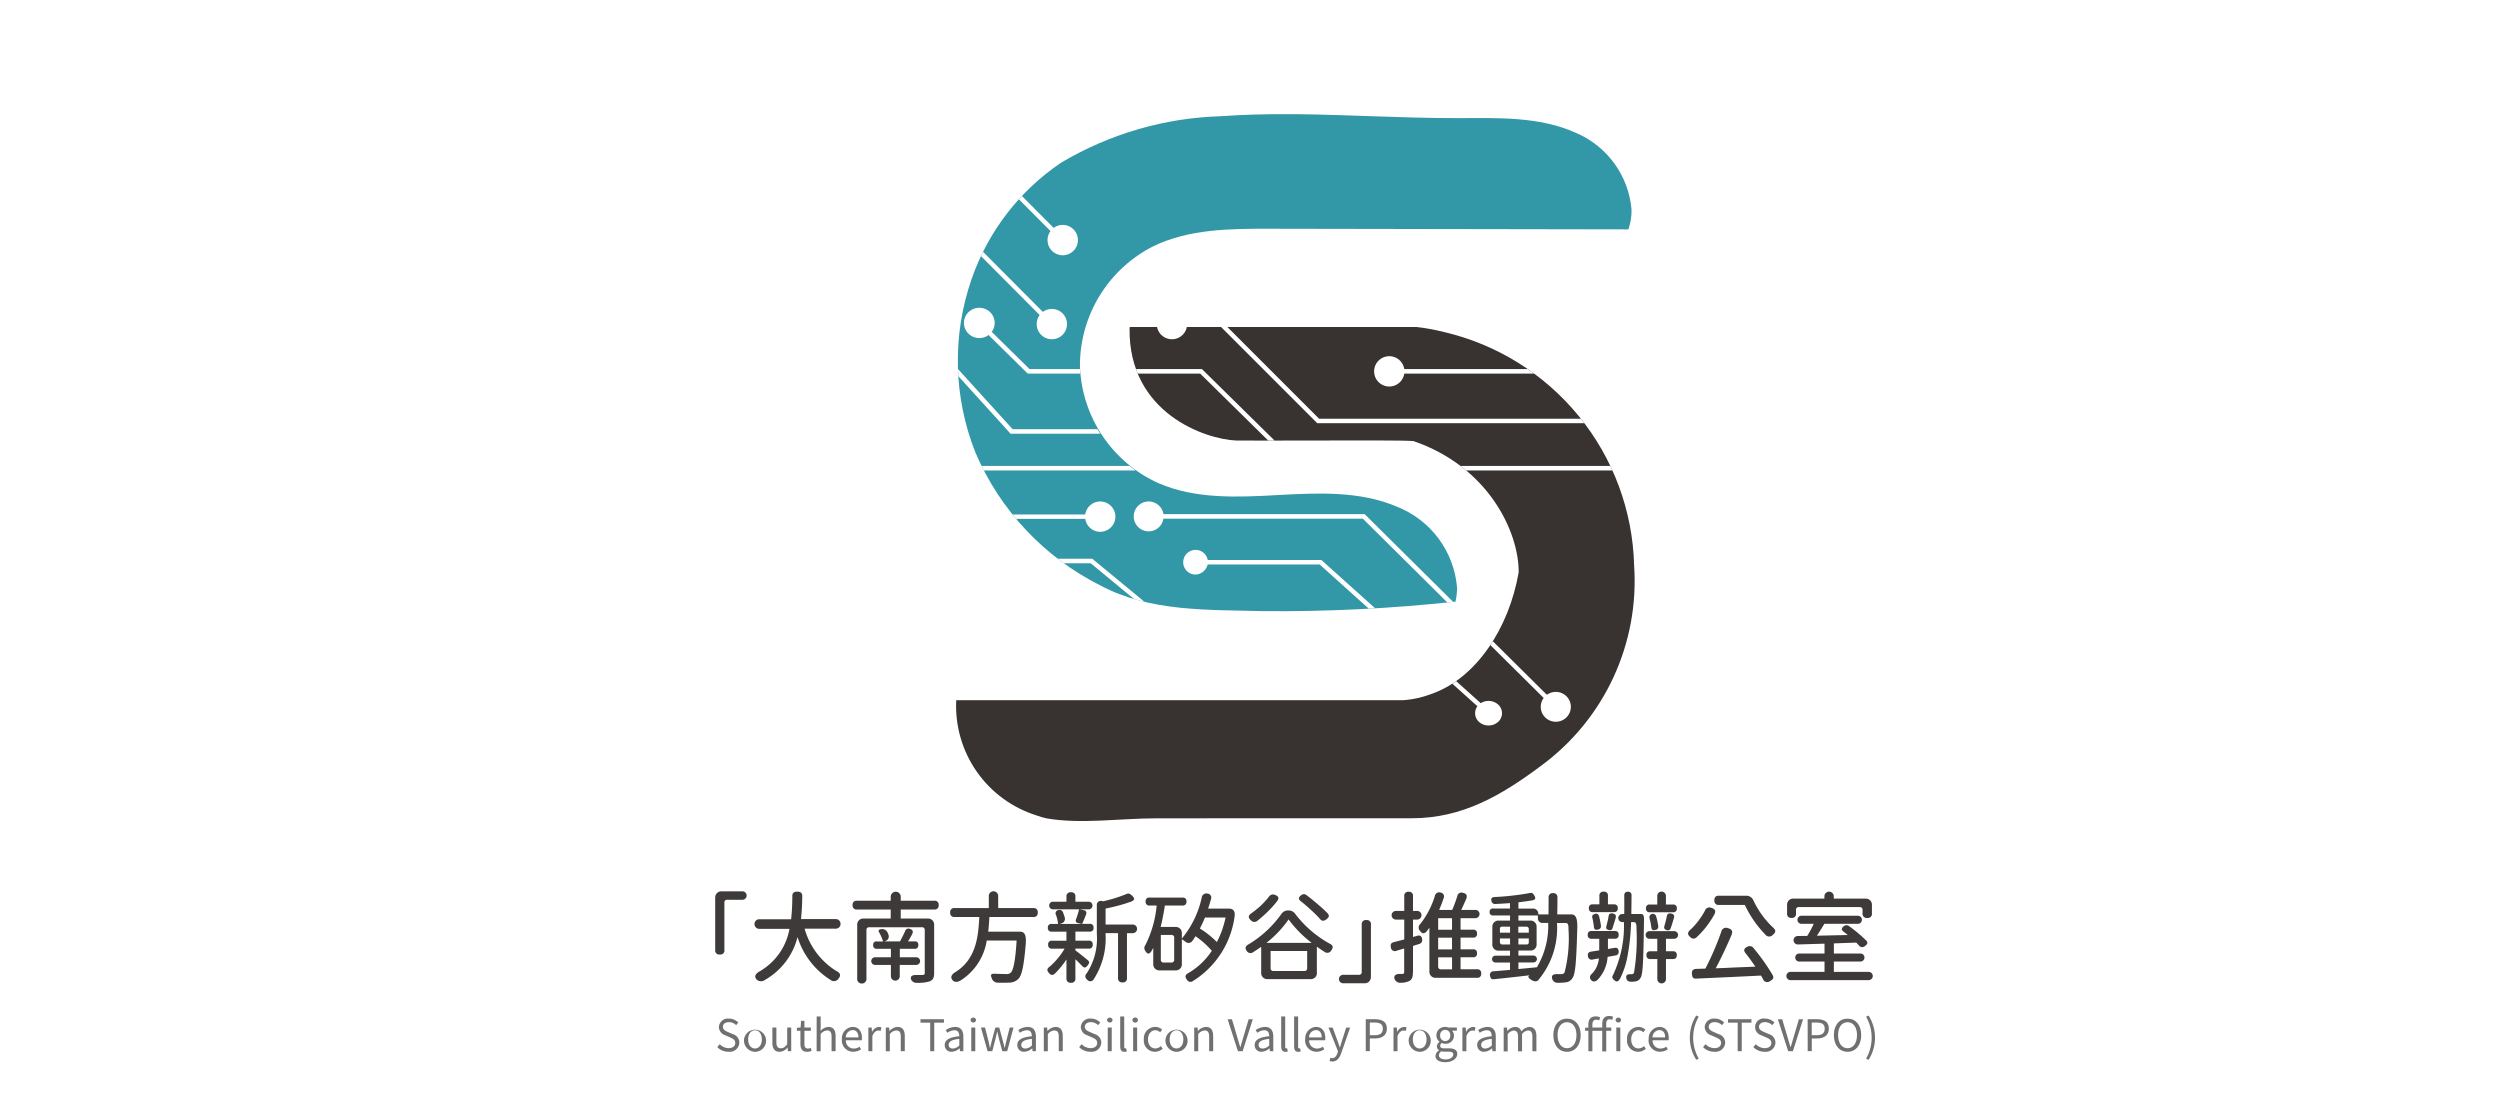<svg xmlns="http://www.w3.org/2000/svg" xmlns:xlink="http://www.w3.org/1999/xlink" width="160" height="70" viewBox="0 0 160 70">
  <defs>
    <clipPath id="clip-path">
      <rect id="Rectangle_1554" data-name="Rectangle 1554" width="80" height="65.976" fill="none"/>
    </clipPath>
    <clipPath id="clip-path-2">
      <path id="Path_8308" data-name="Path 8308" d="M61.445,44.12h-.932c-.031.009-.027.03-.033.08v.011c-.069,5.418,4.847,7.094,6.829,7.173.927.01,2.7,0,4.584,0,2.963-.009,6.184-.018,6.752.034,4.83,1.654,6.756,5.847,6.738,8.4-.611,3.547-2.721,6.84-5.69,7.822a6.2,6.2,0,0,1-1.547.351c-.1.008-.156.009-.17.01H49.387a7.338,7.338,0,0,0,5.14,7.376,4.313,4.313,0,0,0,.627.186c2.178.387,4.786,0,7,0l9.112-.005,7.281,0c3.226,0,5.709-1.448,8.266-3.356a14.666,14.666,0,0,0,5.958-12.841A15.745,15.745,0,0,0,80.586,44.436a12.846,12.846,0,0,0-1.726-.316H61.445" transform="translate(-49.37 -44.12)" fill="none"/>
    </clipPath>
    <linearGradient id="linear-gradient" x1="-0.294" y1="1.127" x2="-0.286" y2="1.127" gradientUnits="objectBoundingBox">
      <stop offset="0" stop-color="#595757"/>
      <stop offset="0.568" stop-color="#3e3a39"/>
      <stop offset="1" stop-color="#383231"/>
    </linearGradient>
    <clipPath id="clip-path-3">
      <path id="Path_8309" data-name="Path 8309" d="M66.551,12.5a21.234,21.234,0,0,0-10.306,2.984,14.845,14.845,0,0,0-5.713,7.435,15.918,15.918,0,0,0,.246,11.113,16.944,16.944,0,0,0,7.992,8.5c3.18,1.7,6.892,1.548,10.406,1.645A105.322,105.322,0,0,0,81.5,43.567a4.069,4.069,0,0,0,.1-.884,6.1,6.1,0,0,0-3.847-5.19c-2.374-1.016-5.06-.887-7.638-.744s-5.266.265-7.634-.765a8.54,8.54,0,0,1-5.016-7.466c0-.062,0-.124,0-.186a8.55,8.55,0,0,1,4.679-7.5c2.281-1.115,4.923-1.133,7.462-1.128l22.959.04c.01-.03.02-.06.029-.09a3.766,3.766,0,0,0,.176-1.14,5.885,5.885,0,0,0-3.575-4.953c-2.351-1.058-5.034-.942-7.612-.937-1.863,0-3.726-.062-5.59-.127l-1.295-.045c-1.385-.046-2.769-.083-4.152-.083-1.33,0-2.659.034-3.988.128" transform="translate(-49.65 -12.372)" fill="none"/>
    </clipPath>
    <linearGradient id="linear-gradient-2" x1="-0.494" y1="1.901" x2="-0.484" y2="1.901" gradientUnits="objectBoundingBox">
      <stop offset="0" stop-color="#197bac"/>
      <stop offset="0.515" stop-color="#2a8caa"/>
      <stop offset="1" stop-color="#3297a7"/>
    </linearGradient>
    <clipPath id="clip-path-4">
      <path id="Path_8352" data-name="Path 8352" d="M66.551,12.5a21.234,21.234,0,0,0-10.306,2.984,14.845,14.845,0,0,0-5.713,7.435,15.919,15.919,0,0,0,.246,11.113,16.944,16.944,0,0,0,7.992,8.5c3.18,1.7,6.892,1.548,10.406,1.645a105.322,105.322,0,0,0,12.318-.611c.563-2.52-1.375-5.057-3.749-6.074s-5.06-.887-7.638-.744-5.266.265-7.634-.765a8.344,8.344,0,0,1-.339-15.149c2.281-1.115,4.923-1.133,7.462-1.128l22.959.04c.01-.03.02-.06.029-.09.765-2.413-1.078-5.047-3.4-6.093-2.351-1.058-5.034-.942-7.612-.937-1.863,0-3.726-.062-5.59-.127-1.816-.064-3.632-.127-5.447-.127-1.33,0-2.659.034-3.987.128" transform="translate(-49.65 -12.372)" fill="none"/>
    </clipPath>
    <clipPath id="clip-path-5">
      <path id="Path_8377" data-name="Path 8377" d="M61.445,44.12h-.932c-.031.009-.027.03-.033.08v.011c-.069,5.418,4.847,7.094,6.829,7.173.927.01,2.7,0,4.584,0,2.963-.009,6.184-.018,6.752.034,4.83,1.654,6.756,5.847,6.738,8.4-.611,3.548-2.721,6.84-5.69,7.822a6.2,6.2,0,0,1-1.547.351c-.1.008-.156.009-.17.01H49.387a7.338,7.338,0,0,0,5.14,7.376,4.313,4.313,0,0,0,.627.186c2.178.387,4.786,0,7,0l9.112-.005,7.281,0c3.226,0,5.709-1.448,8.266-3.356a14.666,14.666,0,0,0,5.958-12.841A15.745,15.745,0,0,0,80.586,44.436a12.846,12.846,0,0,0-1.726-.316H61.445" transform="translate(-49.37 -44.12)" fill="none"/>
    </clipPath>
  </defs>
  <g id="logo-stsvpo" transform="translate(-984 -1050)">
    <rect id="Rectangle_1458" data-name="Rectangle 1458" width="160" height="70" transform="translate(984 1050)" fill="#fff"/>
    <g id="Group_1960" data-name="Group 1960" transform="translate(1024 1052)">
      <g id="Group_1951" data-name="Group 1951">
        <g id="Group_1950" data-name="Group 1950" clip-path="url(#clip-path)">
          <path id="Path_8248" data-name="Path 8248" d="M13.463,128.7a.386.386,0,0,1,.409-.409h1.346a.271.271,0,0,1,0,.541h-.981a.167.167,0,0,0-.189.189v3.025a.254.254,0,0,1-.289.289.259.259,0,0,1-.3-.289V128.7Z" transform="translate(-7.687 -73.246)" fill="#3e3a39"/>
          <path id="Path_8249" data-name="Path 8249" d="M21.66,130.1a13.731,13.731,0,0,0,.076-1.472c0-.208.107-.283.314-.283s.321.076.321.283a13.642,13.642,0,0,1-.082,1.472h2.226a.308.308,0,0,1,0,.616H22.522a4.662,4.662,0,0,0,2.006,2.692c.271.132.346.283.157.515a.344.344,0,0,1-.49.082,5,5,0,0,1-2.126-2.755A4.382,4.382,0,0,1,19.974,134a.406.406,0,0,1-.522-.032c-.2-.214-.031-.409.227-.541a3.935,3.935,0,0,0,1.874-2.7H19.622a.308.308,0,1,1,0-.616H21.66Z" transform="translate(-11.027 -73.28)" fill="#3e3a39"/>
          <path id="Path_8250" data-name="Path 8250" d="M34.243,130.5a.386.386,0,0,1,.409-.409h1.736v-.578H34.224a.251.251,0,0,1-.277-.283.246.246,0,0,1,.277-.277h2.164v-.239a.321.321,0,1,1,.641,0v.239H39.18a.246.246,0,0,1,.277.277.251.251,0,0,1-.277.283H37.029v.578h1.73a.386.386,0,0,1,.409.409v3.063c0,.321-.076.466-.3.553a2.514,2.514,0,0,1-.786.088.38.38,0,0,1-.384-.2c-.088-.233.094-.308.339-.3.176,0,.327,0,.384-.006.113,0,.145-.032.145-.132v-2.73a.167.167,0,0,0-.189-.188H35.023a.167.167,0,0,0-.189.188V133.9a.3.3,0,1,1-.591,0v-3.4Zm3.78,2.069a.245.245,0,1,1,0,.49H36.966v.723a.283.283,0,0,1-.566,0v-.723H35.387a.245.245,0,1,1,0-.49H36.4v-.541h-.9a.208.208,0,0,1-.233-.239.2.2,0,0,1,.233-.233h.4a3.155,3.155,0,0,0-.264-.6.106.106,0,0,1,.063-.17l.019-.006a.392.392,0,0,1,.478.227c.12.233.082.44-.163.528l-.057.019h1.006c.1-.182.227-.434.327-.654a.221.221,0,0,1,.314-.145c.182.057.22.176.132.346s-.176.321-.264.453h.428a.2.2,0,0,1,.233.233.208.208,0,0,1-.233.239h-.949v.541h1.056Z" transform="translate(-19.382 -73.304)" fill="#3e3a39"/>
          <path id="Path_8251" data-name="Path 8251" d="M53.827,129.364a.25.25,0,0,1,.283.283.255.255,0,0,1-.283.289H51.016c-.019.308-.038.623-.076.937h2.038c.258,0,.409.163.365.774-.126,1.459-.251,2.013-.466,2.239a.8.8,0,0,1-.591.245c-.164.013-.421.013-.711.006a.4.4,0,0,1-.415-.308c0-.006-.006-.012-.006-.018-.088-.17-.025-.264.22-.245.308.012.572.019.7.019a.388.388,0,0,0,.3-.082c.176-.151.3-.742.384-2.063H50.846A3.7,3.7,0,0,1,49.166,134c-.182.1-.378.132-.509-.025-.183-.214-.019-.409.226-.541,1.283-.843,1.421-2.226,1.485-3.5H48.789a.255.255,0,0,1-.283-.289.25.25,0,0,1,.283-.283h2.189v-.774a.3.3,0,1,1,.6,0v.774h2.245Z" transform="translate(-27.694 -73.246)" fill="#3e3a39"/>
          <path id="Path_8252" data-name="Path 8252" d="M64.8,133.944a.25.25,0,0,1-.283.283.255.255,0,0,1-.29-.283v-1.208a5.659,5.659,0,0,1-.736.9c-.151.126-.245.12-.377-.025-.151-.17-.145-.283.038-.415a4.629,4.629,0,0,0,.956-1.151h-.8a.225.225,0,0,1-.251-.258.221.221,0,0,1,.251-.252h.918v-.578h-.943a.221.221,0,0,1-.245-.252.217.217,0,0,1,.245-.245h.408a2.441,2.441,0,0,0-.132-.572.208.208,0,0,1,.164-.314.228.228,0,0,1,.283.145c.044.12.088.239.12.359a.309.309,0,0,1-.245.358l-.082.025h1.409l-.245-.057a.157.157,0,0,1-.126-.227c.076-.208.151-.453.2-.648H63.365a.245.245,0,1,1,0-.49h.862v-.321a.255.255,0,0,1,.29-.283.25.25,0,0,1,.283.283v.321h.849a.245.245,0,1,1,0,.49H65.1l.251.057c.126.025.182.126.132.271-.088.226-.176.44-.251.6h.484a.217.217,0,0,1,.245.245.221.221,0,0,1-.245.252H64.8v.578h.856a.221.221,0,0,1,.251.252.225.225,0,0,1-.251.258H64.8v.113c.17.119.553.434.792.623.132.119.1.195-.006.333-.126.163-.221.189-.359.038-.126-.132-.283-.29-.428-.428v1.22Zm2.73-2.893h-.8v.057a4.833,4.833,0,0,1-.761,2.9.247.247,0,0,1-.415.019l-.012-.012a.248.248,0,0,1-.019-.39,4.068,4.068,0,0,0,.648-2.522v-1.817a.259.259,0,0,1,.365-.277l.019.006a8.927,8.927,0,0,0,1.491-.46c.151-.076.239-.031.365.082.2.182.2.3-.05.4a11.647,11.647,0,0,1-1.629.44V130.5h1.755a.277.277,0,0,1,0,.553H68.1v2.868a.25.25,0,0,1-.283.283.255.255,0,0,1-.289-.283v-2.868Z" transform="translate(-35.974 -73.33)" fill="#3e3a39"/>
          <path id="Path_8253" data-name="Path 8253" d="M79.866,133.125a.386.386,0,0,1-.409.409H78.444a.386.386,0,0,1-.409-.409v-1.038c-.031.063-.063.126-.1.189-.138.227-.264.251-.4.019a.3.3,0,0,1-.006-.377,7.054,7.054,0,0,0,.724-2.535H77.8a.225.225,0,0,1-.252-.258.221.221,0,0,1,.252-.251h2.107a.221.221,0,0,1,.252.251.225.225,0,0,1-.252.258H78.778c-.07.472-.163.937-.271,1.371h.95a.386.386,0,0,1,.409.409v.333a6.143,6.143,0,0,0,1.27-2.616.3.3,0,0,1,.365-.264.261.261,0,0,1,.227.365c-.057.2-.113.4-.183.6h1.346c.27,0,.415.176.339.572a5.752,5.752,0,0,1-2.648,4.057.254.254,0,0,1-.39-.082c-.157-.2-.107-.321.119-.441a4.466,4.466,0,0,0,1.472-1.409,5.584,5.584,0,0,0-1.044-.931,3.228,3.228,0,0,1-.207.308.289.289,0,0,1-.434.044c-.082-.057-.163-.119-.233-.157v1.585Zm-.491-1.673a.167.167,0,0,0-.189-.189H78.52v1.578a.167.167,0,0,0,.188.189h.478a.167.167,0,0,0,.189-.189v-1.39Zm3.29-1.3H81.344c-.1.245-.208.478-.327.7a5.717,5.717,0,0,1,1.088.868,5.616,5.616,0,0,0,.327-.742,6.726,6.726,0,0,0,.233-.83" transform="translate(-44.227 -73.429)" fill="#3e3a39"/>
          <path id="Path_8254" data-name="Path 8254" d="M97.138,133.74a.386.386,0,0,1-.409.408H93.98a.386.386,0,0,1-.408-.408v-1.66c-.164.119-.334.227-.5.333a.28.28,0,0,1-.421-.063c-.145-.189-.076-.327.132-.44a6.973,6.973,0,0,0,2.094-1.95.505.505,0,0,1,.409-.208h.044a.515.515,0,0,1,.415.214,7.056,7.056,0,0,0,2.189,1.9c.239.113.276.239.119.453a.285.285,0,0,1-.428.082c-.163-.1-.327-.214-.49-.327v1.667Zm-3.069-4.868a.307.307,0,0,1,.39-.113c.227.082.277.208.132.4a6.263,6.263,0,0,1-.579.648,8.252,8.252,0,0,1-.673.6.293.293,0,0,1-.421-.019c-.208-.182-.176-.321.05-.472a6.924,6.924,0,0,0,.541-.434,5.082,5.082,0,0,0,.559-.61m2.736,2.956a7.354,7.354,0,0,1-1.478-1.5,6.951,6.951,0,0,1-1.421,1.5h2.9Zm-.478,1.8a.167.167,0,0,0,.189-.189V132.35h-2.34v1.088a.167.167,0,0,0,.189.189h1.962Zm1.491-3.7c.139.157.1.264-.069.39s-.283.132-.415-.025a7.549,7.549,0,0,0-.553-.553c-.214-.195-.44-.4-.667-.572-.176-.132-.163-.258.019-.39a.259.259,0,0,1,.34-.006c.252.188.522.409.767.623.214.182.415.365.579.535" transform="translate(-52.856 -73.484)" fill="#3e3a39"/>
          <path id="Path_8255" data-name="Path 8255" d="M108.562,136.218a.386.386,0,0,1-.409.409h-1.346a.271.271,0,1,1,0-.541h.981a.167.167,0,0,0,.189-.189v-3.025a.259.259,0,0,1,.3-.289.254.254,0,0,1,.289.289v3.346Z" transform="translate(-60.827 -75.698)" fill="#3e3a39"/>
          <path id="Path_8256" data-name="Path 8256" d="M115.638,133.5c0,.314-.057.478-.233.572a1.251,1.251,0,0,1-.528.113.4.4,0,0,1-.415-.239c-.07-.245.107-.333.358-.327h.139c.082,0,.119-.031.119-.119V131.99l-.484.145a.253.253,0,0,1-.365-.208c-.044-.195.006-.3.2-.346s.421-.107.654-.17v-1.27h-.516a.277.277,0,1,1,0-.553h.516v-.95a.251.251,0,0,1,.283-.277.246.246,0,0,1,.277.277v.95h.283a.277.277,0,0,1,0,.553h-.283v1.113l.264-.076c.189-.051.3.025.321.22a.26.26,0,0,1-.2.308l-.384.12V133.5Zm1.05-2.83c-.051.069-.1.132-.151.2-.157.189-.3.2-.44,0a.3.3,0,0,1,.012-.446,5.514,5.514,0,0,0,.931-1.787.282.282,0,0,1,.365-.226.25.25,0,0,1,.2.358c-.088.258-.182.51-.289.755h.836a8.81,8.81,0,0,0,.327-.887.27.27,0,0,1,.371-.207c.227.05.283.189.195.4-.106.239-.214.478-.314.692h.906a.264.264,0,0,1,0,.529h-.95v.736h.8a.221.221,0,0,1,.252.251.225.225,0,0,1-.252.258h-.8v.749h.8a.221.221,0,0,1,.252.251.225.225,0,0,1-.252.258h-.8v.767h1.05a.238.238,0,0,1,.27.271.241.241,0,0,1-.27.276H117.1a.386.386,0,0,1-.408-.408v-2.793Zm.566-.616v.736h.887v-.736h-.887Zm0,1.245v.749h.887V131.3h-.887Zm0,1.258v.578a.167.167,0,0,0,.189.189h.7v-.767h-.887Z" transform="translate(-65.211 -73.288)" fill="#3e3a39"/>
          <path id="Path_8257" data-name="Path 8257" d="M129.154,130.706a.386.386,0,0,1,.409-.409h.723v-.327H129.2a.2.2,0,0,1-.221-.226.2.2,0,0,1,.221-.22h1.082v-.346q-.472.038-.925.057a.226.226,0,0,1-.258-.182c-.057-.176.025-.252.208-.264a16.768,16.768,0,0,0,2.258-.258c.139-.025.189.025.264.145.113.182.094.283-.119.327-.271.044-.573.088-.887.126v.4h.918a.33.33,0,0,1,.353.352v.019h.654l.006-1.076a.25.25,0,0,1,.283-.283.255.255,0,0,1,.283.29c0,.371-.006.723-.012,1.069h.893c.245,0,.4.163.39.811-.063,2.27-.126,3.019-.314,3.27a.551.551,0,0,1-.453.271,3.143,3.143,0,0,1-.46.025.354.354,0,0,1-.377-.239c-.082-.264.094-.327.371-.314h.195a.234.234,0,0,0,.22-.1,8.788,8.788,0,0,0,.252-2.8c.006-.308-.057-.371-.182-.371h-.553a5.167,5.167,0,0,1-1.214,3.673c-.164.139-.421.006-.572-.145-.038-.038-.063-.107-.025-.138l.012-.006c.032-.025.025-.038-.019-.031-.8.094-1.6.182-2.226.245-.163.013-.214-.063-.239-.22a.224.224,0,0,1,.227-.289l1.05-.088v-.472h-.931a.22.22,0,0,1,0-.44h.931v-.32h-.723a.386.386,0,0,1-.409-.409v-1.1Zm1.132.365v-.384h-.51a.121.121,0,0,0-.138.138v.245h.648Zm0,.755v-.384h-.648v.214a.15.15,0,0,0,.17.17h.478Zm1.7-.019a.386.386,0,0,1-.408.409h-.755v.32h.962a.22.22,0,1,1,0,.44h-.962v.422l1.182-.113a5.227,5.227,0,0,0,.723-2.836h-.352a.287.287,0,0,1-.308-.309v-.17h-1.245v.327h.755a.386.386,0,0,1,.408.409v1.1Zm-.5-.736v-.214a.15.15,0,0,0-.17-.169h-.5v.384h.666Zm-.145.755c.1,0,.145-.044.145-.145v-.239h-.666v.384h.522Z" transform="translate(-73.643 -73.38)" fill="#3e3a39"/>
          <path id="Path_8258" data-name="Path 8258" d="M145.354,130.863a.217.217,0,0,1,.245.245.222.222,0,0,1-.245.252h-.44v.654l.415-.069c.17-.032.258.044.271.214a.227.227,0,0,1-.208.271l-.5.088a2.341,2.341,0,0,1-.648,1.478c-.138.113-.277.145-.4.012-.145-.157-.082-.308.082-.447a1.6,1.6,0,0,0,.409-.943l-.39.069a.234.234,0,0,1-.308-.207c-.038-.176.038-.277.22-.3l.5-.076v-.742h-.491a.222.222,0,0,1-.245-.252.217.217,0,0,1,.245-.245h1.478Zm-.742-1.208h-.673a.221.221,0,0,1-.245-.251.217.217,0,0,1,.245-.245h.428v-.541a.242.242,0,0,1,.277-.271.237.237,0,0,1,.27.271v.541h.384a.217.217,0,0,1,.245.245.221.221,0,0,1-.245.251h-.686Zm-.145.88a.205.205,0,0,1-.176.233c-.176.05-.264,0-.277-.182-.006-.076-.019-.151-.032-.233a2.485,2.485,0,0,0-.063-.314c-.044-.145.019-.233.163-.27a.189.189,0,0,1,.258.132,3.208,3.208,0,0,1,.076.333,3.045,3.045,0,0,1,.05.3m.484-.591c.025-.176.107-.239.283-.2s.221.139.17.309c-.031.107-.063.207-.094.308-.038.119-.069.233-.107.333-.044.119-.119.138-.239.107-.138-.038-.189-.1-.151-.239.025-.107.057-.22.082-.333a2.432,2.432,0,0,0,.057-.283m.717,3.994c-.1.176-.208.2-.359.063-.126-.113-.151-.195-.063-.333a7.383,7.383,0,0,0,.692-3.377h-.088a.258.258,0,1,1,0-.515h.107c.006-.384.006-.774,0-1.182,0-.157.075-.245.233-.245a.209.209,0,0,1,.233.239c0,.415-.006.811-.012,1.189h.635c.113,0,.182.069.176.384-.038,2.635-.069,3.459-.214,3.686a.438.438,0,0,1-.346.245,1.641,1.641,0,0,1-.264.019c-.157-.006-.264-.051-.3-.2-.063-.22.05-.289.283-.283h.038a.152.152,0,0,0,.164-.1,13.276,13.276,0,0,0,.157-2.849c.006-.321-.057-.384-.182-.384h-.163a13.892,13.892,0,0,1-.233,2.2,5.264,5.264,0,0,1-.49,1.453m2.4-1.29h-.447a.221.221,0,0,1-.245-.251.216.216,0,0,1,.245-.245h.447v-.8h-.5a.245.245,0,1,1,0-.49h1.584a.245.245,0,1,1,0,.49h-.528v.8h.447a.216.216,0,0,1,.245.245.221.221,0,0,1-.245.251h-.447v1.264a.277.277,0,1,1-.553,0v-1.264Zm.264-2.993h-.742a.221.221,0,0,1-.245-.251.217.217,0,0,1,.245-.245h.478v-.535a.277.277,0,1,1,.553,0v.535h.453a.217.217,0,0,1,.245.245.221.221,0,0,1-.245.251h-.742Zm-.2.9a.2.2,0,0,1-.169.227c-.17.05-.264.006-.277-.17-.012-.082-.025-.163-.038-.251-.025-.107-.05-.22-.075-.327a.219.219,0,0,1,.415-.139,3.3,3.3,0,0,1,.088.34c.025.113.044.22.057.32m.541-.623c.025-.176.113-.233.289-.195s.22.145.163.308c-.031.1-.063.207-.094.308-.038.126-.075.239-.113.34s-.12.138-.239.107-.2-.107-.164-.239c.032-.113.063-.227.094-.346.025-.094.044-.189.063-.283" transform="translate(-82.006 -73.28)" fill="#3e3a39"/>
          <path id="Path_8259" data-name="Path 8259" d="M159.654,129.912a.3.3,0,0,1,.415-.176c.233.069.3.2.189.415a6,6,0,0,1-.484.742,5.351,5.351,0,0,1-.641.711.278.278,0,0,1-.421,0c-.189-.163-.182-.308.012-.472a4.423,4.423,0,0,0,.509-.566,4.71,4.71,0,0,0,.421-.654m1.956,3.635,1.27-.05c-.195-.29-.409-.585-.623-.856-.151-.182-.107-.314.107-.415a.3.3,0,0,1,.4.082,13.321,13.321,0,0,1,1.214,1.711c.107.2.038.29-.157.4a.285.285,0,0,1-.453-.132c-.038-.069-.082-.145-.126-.22-1.478.076-3.057.145-4.157.195-.2.006-.245-.094-.264-.289-.025-.214.069-.327.283-.333l.578-.019a18.326,18.326,0,0,0,1.019-2.365.307.307,0,0,1,.428-.221c.258.063.32.2.22.447-.308.723-.673,1.5-1.007,2.12l.635-.025Zm-1.063-4a.259.259,0,0,1-.289-.3.254.254,0,0,1,.289-.289h1.761a.486.486,0,0,1,.44.283,5.727,5.727,0,0,0,1.239,1.73c.22.188.226.314,0,.5a.3.3,0,0,1-.46-.019,7.006,7.006,0,0,1-1.321-1.905h-1.66Z" transform="translate(-90.537 -73.631)" fill="#3e3a39"/>
          <path id="Path_8260" data-name="Path 8260" d="M177.811,129.888a.258.258,0,0,1,0,.516h-2.145c-.151.257-.321.522-.478.761l1.975-.044c-.082-.07-.17-.139-.251-.2-.17-.126-.164-.252.012-.371a.256.256,0,0,1,.321,0,9.24,9.24,0,0,1,1.1.924c.126.145.082.233-.076.346a.255.255,0,0,1-.384-.025c-.057-.063-.113-.126-.182-.189l-1.428.051v.647h1.7a.258.258,0,0,1,0,.516h-1.7v.66H178.5a.264.264,0,1,1,0,.528H173.5a.264.264,0,1,1,0-.528h2.176v-.66h-1.616a.258.258,0,0,1,0-.516h1.616v-.629l-1.686.05a.271.271,0,1,1-.019-.541l.6-.006a6.631,6.631,0,0,0,.415-.774H174.2a.258.258,0,1,1,0-.516h3.61Zm.49-1.095a.386.386,0,0,1,.409.409v.528a.263.263,0,0,1-.3.3.268.268,0,0,1-.3-.3v-.208a.166.166,0,0,0-.188-.188h-3.881a.167.167,0,0,0-.189.188v.221a.25.25,0,0,1-.283.283.254.254,0,0,1-.289-.283V129.2a.386.386,0,0,1,.408-.409h1.981v-.145a.3.3,0,1,1,.6,0v.145H178.3Z" transform="translate(-98.907 -73.28)" fill="#3e3a39"/>
          <path id="Path_8261" data-name="Path 8261" d="M13.771,149.1l.156-.179a.8.8,0,0,0,.565.254c.269,0,.428-.134.428-.333s-.148-.276-.342-.36l-.294-.13a.577.577,0,0,1-.414-.527.582.582,0,0,1,.644-.543.846.846,0,0,1,.6.254l-.139.167a.652.652,0,0,0-.464-.192c-.23,0-.382.116-.382.3s.178.271.339.339l.292.126a.57.57,0,0,1,.422.547.619.619,0,0,1-.7.582.981.981,0,0,1-.716-.3" transform="translate(-7.863 -84.093)" fill="#717071"/>
          <path id="Path_8262" data-name="Path 8262" d="M17.755,149.321a.708.708,0,1,1,.7.794.725.725,0,0,1-.7-.794m1.14,0c0-.348-.177-.584-.438-.584s-.437.236-.437.584.177.58.437.58.438-.233.438-.58" transform="translate(-10.137 -84.799)" fill="#717071"/>
          <path id="Path_8263" data-name="Path 8263" d="M21.984,149.571v-.961h.257v.928c0,.282.085.4.286.4.155,0,.262-.077.406-.255V148.61h.257v1.516h-.212l-.022-.237h-.008a.645.645,0,0,1-.5.275c-.32,0-.463-.206-.463-.593" transform="translate(-12.552 -84.849)" fill="#717071"/>
          <path id="Path_8264" data-name="Path 8264" d="M25.866,149.092v-.838H25.64v-.194l.237-.015.031-.425h.214v.425h.411v.209h-.411v.843c0,.185.06.293.234.293a.512.512,0,0,0,.173-.041l.05.194a.922.922,0,0,1-.281.056c-.323,0-.432-.2-.432-.506" transform="translate(-14.639 -84.283)" fill="#717071"/>
          <path id="Path_8265" data-name="Path 8265" d="M28.592,146.965h.257v.608l-.009.311a.722.722,0,0,1,.5-.251c.319,0,.463.206.463.593v.961h-.257v-.928c0-.283-.085-.4-.286-.4a.575.575,0,0,0-.414.233v1.1h-.257Z" transform="translate(-16.325 -83.91)" fill="#717071"/>
          <path id="Path_8266" data-name="Path 8266" d="M32.358,149.321a.731.731,0,0,1,.681-.8c.387,0,.6.278.6.711a.78.78,0,0,1-.012.146H32.612a.5.5,0,0,0,.5.529.662.662,0,0,0,.377-.121l.092.168a.889.889,0,0,1-.5.157.725.725,0,0,1-.726-.794m1.06-.124c0-.3-.137-.469-.374-.469a.465.465,0,0,0-.435.469Z" transform="translate(-18.475 -84.799)" fill="#717071"/>
          <path id="Path_8267" data-name="Path 8267" d="M36.3,148.56h.212l.021.276h.009a.522.522,0,0,1,.431-.314.353.353,0,0,1,.162.031l-.048.225a.429.429,0,0,0-.147-.025c-.128,0-.281.092-.384.349v.974H36.3Z" transform="translate(-20.725 -84.798)" fill="#717071"/>
          <path id="Path_8268" data-name="Path 8268" d="M38.9,148.56h.212l.021.219h.009a.723.723,0,0,1,.509-.257c.319,0,.463.206.463.593v.961h-.257v-.928c0-.282-.085-.4-.286-.4a.574.574,0,0,0-.414.233v1.1H38.9Z" transform="translate(-22.208 -84.798)" fill="#717071"/>
          <path id="Path_8269" data-name="Path 8269" d="M44.7,147.593H44.08v-.221h1.5v.221h-.62v1.827H44.7Z" transform="translate(-25.168 -84.142)" fill="#717071"/>
          <path id="Path_8270" data-name="Path 8270" d="M47.694,149.683c0-.33.285-.5.931-.565,0-.2-.065-.383-.313-.383a.835.835,0,0,0-.452.163l-.1-.176a1.114,1.114,0,0,1,.6-.2c.37,0,.526.246.526.623v.93H48.67l-.021-.181H48.64a.805.805,0,0,1-.5.218.412.412,0,0,1-.444-.431m.931.024v-.421c-.508.061-.68.186-.68.38,0,.172.117.242.266.242a.625.625,0,0,0,.414-.2" transform="translate(-27.231 -84.799)" fill="#717071"/>
          <path id="Path_8271" data-name="Path 8271" d="M51.542,147.277a.178.178,0,0,1,.354,0,.178.178,0,0,1-.354,0m.047.477h.257v1.516h-.257Z" transform="translate(-29.428 -83.993)" fill="#717071"/>
          <path id="Path_8272" data-name="Path 8272" d="M53.092,148.61h.262l.225.876c.033.144.061.281.09.423h.012c.033-.142.066-.281.1-.423l.234-.876h.251l.236.876c.037.144.07.281.106.423h.012c.033-.142.061-.279.094-.423l.221-.876h.244l-.406,1.516h-.313l-.219-.815c-.036-.144-.065-.283-.1-.437H54.13c-.033.154-.063.3-.1.441l-.212.811h-.3Z" transform="translate(-30.313 -84.849)" fill="#717071"/>
          <path id="Path_8273" data-name="Path 8273" d="M58.515,149.683c0-.33.285-.5.931-.565,0-.2-.065-.383-.313-.383a.835.835,0,0,0-.452.163l-.1-.176a1.114,1.114,0,0,1,.6-.2c.37,0,.526.246.526.623v.93h-.212l-.021-.181h-.009a.806.806,0,0,1-.5.218.412.412,0,0,1-.444-.431m.931.024v-.421c-.508.061-.68.186-.68.38,0,.172.117.242.266.242a.625.625,0,0,0,.414-.2" transform="translate(-33.409 -84.799)" fill="#717071"/>
          <path id="Path_8274" data-name="Path 8274" d="M62.472,148.56h.212l.021.219h.009a.724.724,0,0,1,.509-.257c.319,0,.463.206.463.593v.961h-.257v-.928c0-.282-.085-.4-.286-.4a.574.574,0,0,0-.414.233v1.1h-.257Z" transform="translate(-35.668 -84.798)" fill="#717071"/>
          <path id="Path_8275" data-name="Path 8275" d="M67.76,149.1l.156-.179a.8.8,0,0,0,.565.254c.269,0,.428-.134.428-.333s-.148-.276-.342-.36l-.294-.13a.577.577,0,0,1-.414-.527.582.582,0,0,1,.644-.543.846.846,0,0,1,.6.254l-.139.167a.652.652,0,0,0-.464-.192c-.23,0-.382.116-.382.3s.178.271.339.339l.292.126a.57.57,0,0,1,.422.547.619.619,0,0,1-.7.582.981.981,0,0,1-.716-.3" transform="translate(-38.688 -84.093)" fill="#717071"/>
          <path id="Path_8276" data-name="Path 8276" d="M71.9,147.277a.178.178,0,0,1,.354,0,.178.178,0,0,1-.354,0m.047.477H72.2v1.516h-.257Z" transform="translate(-41.05 -83.993)" fill="#717071"/>
          <path id="Path_8277" data-name="Path 8277" d="M73.868,148.883v-1.918h.257V148.9c0,.078.034.109.072.109a.212.212,0,0,0,.056-.006l.035.2a.41.41,0,0,1-.148.024c-.192,0-.271-.123-.271-.342" transform="translate(-42.175 -83.91)" fill="#717071"/>
          <path id="Path_8278" data-name="Path 8278" d="M75.685,147.277a.178.178,0,0,1,.355,0,.178.178,0,0,1-.355,0m.047.477h.257v1.516h-.257Z" transform="translate(-43.212 -83.993)" fill="#717071"/>
          <path id="Path_8279" data-name="Path 8279" d="M77.394,149.321a.736.736,0,0,1,.729-.8.637.637,0,0,1,.444.178l-.131.17a.436.436,0,0,0-.3-.134c-.275,0-.476.236-.476.584s.19.58.469.58a.548.548,0,0,0,.356-.151l.111.172a.735.735,0,0,1-.49.193.713.713,0,0,1-.711-.794" transform="translate(-44.188 -84.799)" fill="#717071"/>
          <path id="Path_8280" data-name="Path 8280" d="M80.63,149.321a.708.708,0,1,1,.7.794.725.725,0,0,1-.7-.794m1.14,0c0-.348-.177-.584-.438-.584s-.437.236-.437.584.177.58.437.58.438-.233.438-.58" transform="translate(-46.036 -84.799)" fill="#717071"/>
          <path id="Path_8281" data-name="Path 8281" d="M84.907,148.56h.212l.021.219h.009a.723.723,0,0,1,.509-.257c.32,0,.463.206.463.593v.961h-.257v-.928c0-.282-.085-.4-.286-.4a.574.574,0,0,0-.414.233v1.1h-.257Z" transform="translate(-48.478 -84.798)" fill="#717071"/>
          <path id="Path_8282" data-name="Path 8282" d="M89.889,147.373h.276l.33,1.107c.072.241.121.436.2.676h.013c.076-.24.126-.435.2-.676l.328-1.107h.265l-.65,2.047h-.3Z" transform="translate(-51.322 -84.142)" fill="#717071"/>
          <path id="Path_8283" data-name="Path 8283" d="M93.924,149.683c0-.33.285-.5.931-.565,0-.2-.065-.383-.313-.383a.835.835,0,0,0-.452.163l-.1-.176a1.114,1.114,0,0,1,.6-.2c.37,0,.526.246.526.623v.93H94.9l-.021-.181H94.87a.805.805,0,0,1-.5.218.412.412,0,0,1-.444-.431m.931.024v-.421c-.508.061-.68.186-.68.38,0,.172.117.242.266.242a.625.625,0,0,0,.414-.2" transform="translate(-53.626 -84.799)" fill="#717071"/>
          <path id="Path_8284" data-name="Path 8284" d="M97.881,148.883v-1.918h.257V148.9c0,.078.034.109.072.109a.212.212,0,0,0,.056-.006l.035.2a.41.41,0,0,1-.148.024c-.192,0-.271-.123-.271-.342" transform="translate(-55.885 -83.91)" fill="#717071"/>
          <path id="Path_8285" data-name="Path 8285" d="M99.808,148.883v-1.918h.257V148.9c0,.078.034.109.072.109a.217.217,0,0,0,.056-.006l.035.2a.41.41,0,0,1-.148.024c-.192,0-.271-.123-.271-.342" transform="translate(-56.985 -83.91)" fill="#717071"/>
          <path id="Path_8286" data-name="Path 8286" d="M101.472,149.321a.731.731,0,0,1,.682-.8c.387,0,.6.278.6.711a.781.781,0,0,1-.012.146h-1.021a.5.5,0,0,0,.5.529.665.665,0,0,0,.378-.121l.091.168a.888.888,0,0,1-.5.157.725.725,0,0,1-.726-.794m1.06-.124c0-.3-.137-.469-.374-.469a.466.466,0,0,0-.435.469Z" transform="translate(-57.935 -84.799)" fill="#717071"/>
          <path id="Path_8287" data-name="Path 8287" d="M105.008,150.749l.05-.2a.394.394,0,0,0,.115.022c.171,0,.279-.137.342-.325l.034-.112-.608-1.519h.265l.309.839c.048.132.1.287.148.427h.012c.043-.138.086-.293.128-.427l.27-.839h.251l-.571,1.641c-.107.3-.264.529-.568.529a.488.488,0,0,1-.178-.031" transform="translate(-59.916 -84.849)" fill="#717071"/>
          <path id="Path_8288" data-name="Path 8288" d="M110.5,147.372h.585c.459,0,.768.154.768.6,0,.431-.308.632-.756.632h-.336v.812h-.26Zm.564,1.024c.358,0,.529-.13.529-.421s-.181-.391-.541-.391h-.291v.813Z" transform="translate(-63.092 -84.142)" fill="#717071"/>
          <path id="Path_8289" data-name="Path 8289" d="M114.636,148.56h.212l.021.276h.009a.522.522,0,0,1,.431-.314.353.353,0,0,1,.162.031l-.048.225a.429.429,0,0,0-.147-.025c-.128,0-.281.092-.384.349v.974h-.257Z" transform="translate(-65.451 -84.798)" fill="#717071"/>
          <path id="Path_8290" data-name="Path 8290" d="M116.9,149.321a.708.708,0,1,1,.7.794.725.725,0,0,1-.7-.794m1.14,0c0-.348-.177-.584-.437-.584s-.438.236-.438.584.177.58.438.58.437-.233.437-.58" transform="translate(-66.742 -84.799)" fill="#717071"/>
          <path id="Path_8291" data-name="Path 8291" d="M120.906,150.368a.426.426,0,0,1,.222-.343v-.013a.28.28,0,0,1-.136-.248.364.364,0,0,1,.167-.281v-.012a.526.526,0,0,1-.2-.407.538.538,0,0,1,.569-.54.613.613,0,0,1,.214.038h.529v.2h-.311a.438.438,0,0,1,.124.312.518.518,0,0,1-.555.526.543.543,0,0,1-.226-.051.221.221,0,0,0-.1.179c0,.1.063.165.266.165h.295c.353,0,.53.111.53.362,0,.281-.3.524-.766.524-.372,0-.628-.145-.628-.406m1.143-.08c0-.14-.106-.188-.305-.188h-.262a.871.871,0,0,1-.2-.023.315.315,0,0,0-.154.254c0,.163.164.266.439.266s.479-.151.479-.309m-.194-1.225a.324.324,0,1,0-.644,0,.324.324,0,1,0,.644,0" transform="translate(-69.031 -84.799)" fill="#717071"/>
          <path id="Path_8292" data-name="Path 8292" d="M124.912,148.56h.212l.021.276h.009a.522.522,0,0,1,.431-.314.353.353,0,0,1,.162.031l-.048.225a.429.429,0,0,0-.147-.025c-.128,0-.281.092-.384.349v.974h-.257Z" transform="translate(-71.318 -84.798)" fill="#717071"/>
          <path id="Path_8293" data-name="Path 8293" d="M127.114,149.683c0-.33.285-.5.931-.565,0-.2-.065-.383-.313-.383a.835.835,0,0,0-.452.163l-.1-.176a1.114,1.114,0,0,1,.6-.2c.37,0,.526.246.526.623v.93h-.212l-.021-.181h-.009a.806.806,0,0,1-.5.218.412.412,0,0,1-.444-.431m.931.024v-.421c-.508.061-.68.186-.68.38,0,.172.117.242.266.242a.625.625,0,0,0,.414-.2" transform="translate(-72.576 -84.799)" fill="#717071"/>
          <path id="Path_8294" data-name="Path 8294" d="M131.071,148.56h.212l.021.22h.009a.674.674,0,0,1,.472-.257.4.4,0,0,1,.419.289.717.717,0,0,1,.5-.289c.311,0,.461.206.461.593v.961h-.257v-.928c0-.282-.089-.4-.282-.4a.555.555,0,0,0-.38.233v1.1h-.257v-.928c0-.282-.089-.4-.282-.4a.562.562,0,0,0-.38.233v1.1h-.257Z" transform="translate(-74.835 -84.798)" fill="#717071"/>
          <path id="Path_8295" data-name="Path 8295" d="M138.478,148.339c0-.656.361-1.054.875-1.054s.875.4.875,1.054-.361,1.068-.875,1.068-.875-.413-.875-1.068m1.481,0c0-.51-.24-.825-.606-.825s-.606.314-.606.825.241.839.606.839.606-.329.606-.839" transform="translate(-79.064 -84.092)" fill="#717071"/>
          <path id="Path_8296" data-name="Path 8296" d="M143.219,147.635l.218-.015h1.455v.209h-1.673Zm.206-.215c0-.314.157-.512.472-.512a.711.711,0,0,1,.278.056l-.054.2a.451.451,0,0,0-.2-.043c-.151,0-.237.109-.237.309v1.711h-.257Zm.889-.039c0-.308.14-.5.444-.5a.672.672,0,0,1,.252.052l-.054.2a.411.411,0,0,0-.172-.039c-.143,0-.214.1-.214.3v1.755h-.257Z" transform="translate(-81.771 -83.859)" fill="#717071"/>
          <path id="Path_8297" data-name="Path 8297" d="M147.76,147.277a.178.178,0,0,1,.354,0,.178.178,0,0,1-.354,0m.047.477h.257v1.516h-.257Z" transform="translate(-84.363 -83.993)" fill="#717071"/>
          <path id="Path_8298" data-name="Path 8298" d="M149.469,149.321a.736.736,0,0,1,.729-.8.637.637,0,0,1,.444.178l-.131.17a.436.436,0,0,0-.3-.134c-.275,0-.476.236-.476.584s.19.58.469.58a.548.548,0,0,0,.356-.151l.111.172a.735.735,0,0,1-.49.193.713.713,0,0,1-.711-.794" transform="translate(-85.339 -84.799)" fill="#717071"/>
          <path id="Path_8299" data-name="Path 8299" d="M152.705,149.321a.731.731,0,0,1,.682-.8c.387,0,.6.278.6.711a.781.781,0,0,1-.012.146h-1.021a.5.5,0,0,0,.5.529.662.662,0,0,0,.377-.121l.092.168a.889.889,0,0,1-.5.157.725.725,0,0,1-.726-.794m1.06-.124c0-.3-.137-.469-.374-.469a.465.465,0,0,0-.435.469Z" transform="translate(-87.187 -84.799)" fill="#717071"/>
          <path id="Path_8300" data-name="Path 8300" d="M158.836,148.238a2.606,2.606,0,0,1,.411-1.417l.16.074a2.7,2.7,0,0,0,0,2.685l-.16.074a2.606,2.606,0,0,1-.411-1.417" transform="translate(-90.687 -83.827)" fill="#717071"/>
          <path id="Path_8301" data-name="Path 8301" d="M160.823,149.1l.156-.179a.8.8,0,0,0,.565.254c.269,0,.428-.134.428-.333s-.148-.276-.342-.36l-.294-.13a.577.577,0,0,1-.414-.527.582.582,0,0,1,.644-.543.846.846,0,0,1,.6.254l-.139.167a.652.652,0,0,0-.464-.192c-.23,0-.382.116-.382.3s.178.271.339.339l.292.126a.57.57,0,0,1,.422.547.619.619,0,0,1-.7.582.981.981,0,0,1-.716-.3" transform="translate(-91.822 -84.093)" fill="#717071"/>
          <path id="Path_8302" data-name="Path 8302" d="M165.149,147.593h-.619v-.221h1.5v.221h-.62v1.827h-.26Z" transform="translate(-93.938 -84.142)" fill="#717071"/>
          <path id="Path_8303" data-name="Path 8303" d="M168.32,149.1l.156-.179a.8.8,0,0,0,.565.254c.269,0,.428-.134.428-.333s-.148-.276-.342-.36l-.294-.13a.548.548,0,0,1,.23-1.07.846.846,0,0,1,.6.254l-.139.167a.653.653,0,0,0-.464-.192c-.229,0-.382.116-.382.3s.178.271.339.339l.292.126a.57.57,0,0,1,.422.547.619.619,0,0,1-.7.582.982.982,0,0,1-.717-.3" transform="translate(-96.102 -84.093)" fill="#717071"/>
          <path id="Path_8304" data-name="Path 8304" d="M171.971,147.373h.276l.33,1.107c.072.241.121.436.2.676h.013c.076-.24.126-.435.2-.676l.328-1.107h.265l-.65,2.047h-.3Z" transform="translate(-98.187 -84.142)" fill="#717071"/>
          <path id="Path_8305" data-name="Path 8305" d="M176.411,147.372H177c.459,0,.768.154.768.6,0,.431-.308.632-.756.632h-.336v.812h-.261Zm.565,1.024c.358,0,.528-.13.528-.421s-.181-.391-.541-.391h-.291v.813Z" transform="translate(-100.722 -84.142)" fill="#717071"/>
          <path id="Path_8306" data-name="Path 8306" d="M180.323,148.339c0-.656.361-1.054.875-1.054s.875.4.875,1.054-.361,1.068-.875,1.068-.875-.413-.875-1.068m1.481,0c0-.51-.24-.825-.606-.825s-.606.314-.606.825.241.839.606.839.606-.329.606-.839" transform="translate(-102.955 -84.092)" fill="#717071"/>
          <path id="Path_8307" data-name="Path 8307" d="M185.126,149.581a2.7,2.7,0,0,0,0-2.685l.16-.074a2.646,2.646,0,0,1,0,2.834Z" transform="translate(-105.697 -83.827)" fill="#717071"/>
        </g>
      </g>
      <g id="Group_1953" data-name="Group 1953" transform="translate(21.182 18.93)">
        <g id="Group_1952" data-name="Group 1952" clip-path="url(#clip-path-2)">
          <rect id="Rectangle_1555" data-name="Rectangle 1555" width="54.193" height="49.666" transform="translate(-14.036 7.958) rotate(-30)" fill="url(#linear-gradient)"/>
        </g>
      </g>
      <g id="Group_1955" data-name="Group 1955" transform="translate(21.302 5.308)">
        <g id="Group_1954" data-name="Group 1954" clip-path="url(#clip-path-3)">
          <rect id="Rectangle_1556" data-name="Rectangle 1556" width="43.114" height="31.921" transform="translate(0 0)" fill="url(#linear-gradient-2)"/>
        </g>
      </g>
      <g id="Group_1957" data-name="Group 1957" transform="translate(21.302 5.308)">
        <g id="Group_1956" data-name="Group 1956" clip-path="url(#clip-path-4)">
          <path id="Path_8310" data-name="Path 8310" d="M43.717,33.841H33.961l-17.707-19.5.214-.194,17.62,19.4h9.628Z" transform="translate(-30.583 -13.388)" fill="#fff"/>
          <path id="Path_8311" data-name="Path 8311" d="M14.976,13.9a.718.718,0,0,1,.049-1.026.746.746,0,0,1,1.042.048.718.718,0,0,1-.049,1.026.746.746,0,0,1-1.042-.048" transform="translate(-29.743 -12.551)" fill="#fff"/>
          <path id="Path_8312" data-name="Path 8312" d="M15.331,14.09a.886.886,0,0,1-.652-.284.863.863,0,0,1,.059-1.231.891.891,0,0,1,1.244.058.862.862,0,0,1-.059,1.231.884.884,0,0,1-.592.226m0-1.452a.6.6,0,0,0-.4.152.574.574,0,0,0-.039.821.6.6,0,0,0,.84.039.574.574,0,0,0,.039-.821.6.6,0,0,0-.44-.191" transform="translate(-29.552 -12.359)" fill="#fff"/>
          <path id="Path_8313" data-name="Path 8313" d="M45.558,40.346H29.881l-.043-.047L12.848,21.626l.213-.194L30.009,40.058H45.558Z" transform="translate(-28.638 -17.545)" fill="#fff"/>
          <path id="Path_8314" data-name="Path 8314" d="M11.386,21.115a.826.826,0,1,1,1.167.055.826.826,0,0,1-1.167-.055" transform="translate(-27.68 -16.575)" fill="#fff"/>
          <path id="Path_8315" data-name="Path 8315" d="M11.807,21.337a.969.969,0,1,1,.653-.252.968.968,0,0,1-.653.252m-.5-.511a.682.682,0,1,0,1.009-.918.675.675,0,0,0-.472-.222.682.682,0,0,0-.536,1.14" transform="translate(-27.49 -16.383)" fill="#fff"/>
          <path id="Path_8316" data-name="Path 8316" d="M87.987,64.907a.826.826,0,1,0-.826-.826.826.826,0,0,0,.826.826" transform="translate(-71.067 -41.424)" fill="#fff"/>
          <path id="Path_8317" data-name="Path 8317" d="M87.8,64.859a.97.97,0,1,1,.97-.97.971.971,0,0,1-.97.97m0-1.652a.682.682,0,1,0,.682.682.683.683,0,0,0-.682-.682" transform="translate(-70.875 -41.232)" fill="#fff"/>
          <path id="Path_8318" data-name="Path 8318" d="M31.466,71.768l-1.507-1.581H14.406L2.022,57.747l.2-.2L14.525,69.9H30.083l1.592,1.669Z" transform="translate(-22.457 -38.163)" fill="#fff"/>
          <path id="Path_8319" data-name="Path 8319" d="M69.2,89.937a.826.826,0,1,0,.028-1.167.826.826,0,0,0-.028,1.167" transform="translate(-60.679 -55.861)" fill="#fff"/>
          <path id="Path_8320" data-name="Path 8320" d="M69.6,90.145h-.024a.97.97,0,0,1-.647-1.672.948.948,0,0,1,.692-.268.97.97,0,0,1-.022,1.94m0-1.652a.682.682,0,0,0-.016,1.364.669.669,0,0,0,.487-.188.682.682,0,0,0-.455-1.175H69.6" transform="translate(-60.487 -55.669)" fill="#fff"/>
          <rect id="Rectangle_1557" data-name="Rectangle 1557" width="0.288" height="17.494" transform="translate(-6.429 1.137) rotate(-44.867)" fill="#fff"/>
          <path id="Path_8321" data-name="Path 8321" d="M33.219,14.269a.826.826,0,1,1,1.168,0,.826.826,0,0,1-1.168,0" transform="translate(-40.131 -12.651)" fill="#fff"/>
          <path id="Path_8322" data-name="Path 8322" d="M33.614,14.465a.969.969,0,1,1,.684-.282.968.968,0,0,1-.684.282m-.484-.489a.682.682,0,1,0,0-.964.682.682,0,0,0,0,.964" transform="translate(-39.94 -12.46)" fill="#fff"/>
          <path id="Path_8323" data-name="Path 8323" d="M61.983,43.167a.826.826,0,1,0,0-1.168.826.826,0,0,0,0,1.168" transform="translate(-56.554 -29.15)" fill="#fff"/>
          <path id="Path_8324" data-name="Path 8324" d="M62.376,43.362h0a.97.97,0,1,1,.687-.283.962.962,0,0,1-.687.283m0-1.651a.681.681,0,0,0-.483,1.162.643.643,0,0,0,.483.2.682.682,0,1,0,0-1.363" transform="translate(-56.362 -28.958)" fill="#fff"/>
          <rect id="Rectangle_1558" data-name="Rectangle 1558" width="0.288" height="17.494" transform="translate(-5.734 -4.237) rotate(-44.867)" fill="#fff"/>
          <path id="Path_8325" data-name="Path 8325" d="M63.6,30.643a.826.826,0,1,0,0-1.168.826.826,0,0,0,0,1.168" transform="translate(-57.479 -21.999)" fill="#fff"/>
          <path id="Path_8326" data-name="Path 8326" d="M64,30.838a.966.966,0,0,1-.687-.285h0a.972.972,0,1,1,.688.285m-.483-.488a.682.682,0,1,0,0-.965.683.683,0,0,0,0,.965" transform="translate(-57.288 -21.808)" fill="#fff"/>
          <path id="Path_8327" data-name="Path 8327" d="M41.959,55.914H32.6L20.217,43.473l.2-.2,12.3,12.356h9.239Z" transform="translate(-32.845 -30.013)" fill="#fff"/>
          <path id="Path_8328" data-name="Path 8328" d="M18.77,42.991a.826.826,0,1,1,1.168,0,.826.826,0,0,1-1.168,0" transform="translate(-31.882 -29.049)" fill="#fff"/>
          <path id="Path_8329" data-name="Path 8329" d="M19.164,43.187a.966.966,0,0,1-.687-.285h0a.972.972,0,1,1,.688.285m-.483-.488a.682.682,0,1,0,0-.965.684.684,0,0,0,0,.965" transform="translate(-31.69 -28.859)" fill="#fff"/>
          <path id="Path_8330" data-name="Path 8330" d="M69.793,72.132a.826.826,0,1,0-.826-.826.826.826,0,0,0,.826.826" transform="translate(-60.679 -45.549)" fill="#fff"/>
          <path id="Path_8331" data-name="Path 8331" d="M69.6,72.084a.97.97,0,1,1,.97-.97.971.971,0,0,1-.97.97m0-1.652a.682.682,0,1,0,.681.682.683.683,0,0,0-.681-.682" transform="translate(-60.487 -45.357)" fill="#fff"/>
          <path id="Path_8332" data-name="Path 8332" d="M66.648,86.347,57.71,78.972H48.878v-.288h8.936l9.018,7.441Z" transform="translate(-49.209 -50.232)" fill="#fff"/>
          <path id="Path_8333" data-name="Path 8333" d="M47.973,78.832a.574.574,0,1,1,.68-.564.63.63,0,0,1-.68.564" transform="translate(-48.304 -49.673)" fill="#fff"/>
          <path id="Path_8334" data-name="Path 8334" d="M47.782,78.784a.716.716,0,1,1,.824-.708.774.774,0,0,1-.824.708m0-1.128a.432.432,0,1,0,.536.42.489.489,0,0,0-.536-.42" transform="translate(-48.113 -49.481)" fill="#fff"/>
          <path id="Path_8335" data-name="Path 8335" d="M89.125,95.936a.782.782,0,0,0,.962,0,.5.5,0,0,0,0-.8.782.782,0,0,0-.962,0,.5.5,0,0,0,0,.8" transform="translate(-72.074 -59.533)" fill="#fff"/>
          <path id="Path_8336" data-name="Path 8336" d="M89.413,96.052a.9.9,0,0,1-.572-.2.642.642,0,0,1,0-1.019.92.92,0,0,1,1.146,0,.643.643,0,0,1,0,1.019.9.9,0,0,1-.574.2m0-1.129a.613.613,0,0,0-.39.132.355.355,0,0,0,0,.575h0a.642.642,0,0,0,.777,0,.355.355,0,0,0,0-.576.61.61,0,0,0-.387-.13" transform="translate(-71.882 -59.339)" fill="#fff"/>
          <path id="Path_8337" data-name="Path 8337" d="M94.522,52.813H73.158l-6.3-6.2H55.822l-3.194-3.141.2-.206,3.11,3.058H66.972l6.3,6.2H94.522Z" transform="translate(-51.35 -30.012)" fill="#fff"/>
          <path id="Path_8338" data-name="Path 8338" d="M51.152,42.992a.816.816,0,0,1,0-1.168.85.85,0,0,1,1.188,0,.816.816,0,0,1,0,1.168.851.851,0,0,1-1.188,0" transform="translate(-50.367 -29.049)" fill="#fff"/>
          <path id="Path_8339" data-name="Path 8339" d="M51.554,43.187a.989.989,0,0,1-.7-.283.961.961,0,0,1,0-1.373,1,1,0,0,1,1.39,0,.961.961,0,0,1,0,1.373.989.989,0,0,1-.7.283m-.493-.488a.706.706,0,0,0,.986,0,.672.672,0,0,0,0-.963.707.707,0,0,0-.986,0,.673.673,0,0,0,0,.962" transform="translate(-50.175 -28.859)" fill="#fff"/>
          <path id="Path_8340" data-name="Path 8340" d="M149.156,64.907a.826.826,0,1,0-.84-.826.833.833,0,0,0,.84.826" transform="translate(-105.983 -41.424)" fill="#fff"/>
          <path id="Path_8341" data-name="Path 8341" d="M148.964,64.859a.97.97,0,1,1,.984-.97.978.978,0,0,1-.984.97m0-1.652a.682.682,0,1,0,.7.682.69.69,0,0,0-.7-.682" transform="translate(-105.791 -41.232)" fill="#fff"/>
          <path id="Path_8342" data-name="Path 8342" d="M104.06,84.467,91.811,72.323H78.1v-.288H91.93l12.334,12.227Z" transform="translate(-65.893 -46.437)" fill="#fff"/>
          <path id="Path_8343" data-name="Path 8343" d="M77.01,72.1a.812.812,0,1,1,.819-.812.815.815,0,0,1-.819.812" transform="translate(-64.804 -45.549)" fill="#fff"/>
          <path id="Path_8344" data-name="Path 8344" d="M76.818,72.055a.956.956,0,1,1,.963-.955.96.96,0,0,1-.963.955m0-1.623a.668.668,0,1,0,.674.668.672.672,0,0,0-.674-.668" transform="translate(-64.612 -45.357)" fill="#fff"/>
          <path id="Path_8345" data-name="Path 8345" d="M137.174,100.266a.825.825,0,0,0,1.158,0,.807.807,0,0,0,0-1.148.825.825,0,0,0-1.158,0,.808.808,0,0,0,0,1.148" transform="translate(-99.485 -61.764)" fill="#fff"/>
          <path id="Path_8346" data-name="Path 8346" d="M137.562,100.456a.964.964,0,0,1-.68-.279.951.951,0,0,1,0-1.353.97.97,0,0,1,1.361,0,.951.951,0,0,1,0,1.353.965.965,0,0,1-.68.279m-.478-.484a.68.68,0,0,0,.955,0,.663.663,0,0,0,0-.943.681.681,0,0,0-.955,0,.663.663,0,0,0,0,.943" transform="translate(-99.293 -61.573)" fill="#fff"/>
          <path id="Path_8347" data-name="Path 8347" d="M103.672,88.783,92.96,79.157H84.951v-.288h8.12l10.794,9.7Z" transform="translate(-69.805 -50.338)" fill="#fff"/>
          <path id="Path_8348" data-name="Path 8348" d="M84,78.992a.647.647,0,1,1,.716-.644.683.683,0,0,1-.716.644" transform="translate(-68.852 -49.674)" fill="#fff"/>
          <path id="Path_8349" data-name="Path 8349" d="M83.806,78.944a.791.791,0,1,1,.86-.788.827.827,0,0,1-.86.788m0-1.288a.5.5,0,1,0,.572.5.54.54,0,0,0-.572-.5" transform="translate(-68.66 -49.481)" fill="#fff"/>
          <path id="Path_8350" data-name="Path 8350" d="M127.349,101.326a.775.775,0,0,0,1.013,0,.6.6,0,0,0,0-.91.776.776,0,0,0-1.013,0,.6.6,0,0,0,0,.91" transform="translate(-93.892 -62.533)" fill="#fff"/>
          <path id="Path_8351" data-name="Path 8351" d="M127.663,101.466a.9.9,0,0,1-.6-.224h0a.743.743,0,0,1,0-1.125.922.922,0,0,1,1.206,0,.742.742,0,0,1,0,1.125.9.9,0,0,1-.6.224m-.41-.438a.628.628,0,0,0,.82,0,.455.455,0,0,0,0-.7.628.628,0,0,0-.82,0,.455.455,0,0,0,0,.7" transform="translate(-93.7 -62.342)" fill="#fff"/>
        </g>
      </g>
      <g id="Group_1959" data-name="Group 1959" transform="translate(21.182 18.93)">
        <g id="Group_1958" data-name="Group 1958" clip-path="url(#clip-path-5)">
          <path id="Path_8353" data-name="Path 8353" d="M111.9,49.834H90.891l-6.2-6.2h-3.1v-.288h3.217l6.2,6.2H111.9Z" transform="translate(-67.768 -43.678)" fill="#fff"/>
          <path id="Path_8354" data-name="Path 8354" d="M80.5,43.41a.826.826,0,1,1,.826-.826.826.826,0,0,1-.826.826" transform="translate(-66.67 -42.771)" fill="#fff"/>
          <path id="Path_8355" data-name="Path 8355" d="M80.3,43.362a.97.97,0,1,1,.97-.97.971.971,0,0,1-.97.97m0-1.652a.682.682,0,1,0,.682.682.682.682,0,0,0-.682-.682" transform="translate(-66.477 -42.58)" fill="#fff"/>
          <path id="Path_8356" data-name="Path 8356" d="M151.131,57.858a.826.826,0,1,0-.826-.826.826.826,0,0,0,.826.826" transform="translate(-106.999 -51.02)" fill="#fff"/>
          <path id="Path_8357" data-name="Path 8357" d="M150.939,57.81a.97.97,0,1,1,.97-.97.971.971,0,0,1-.97.97m0-1.652a.682.682,0,1,0,.682.682.683.683,0,0,0-.682-.682" transform="translate(-106.807 -50.829)" fill="#fff"/>
          <path id="Path_8358" data-name="Path 8358" d="M94.522,52.813H73.158l-6.3-6.2H55.822l-3.194-3.141.2-.206,3.11,3.058H66.972l6.3,6.2H94.522Z" transform="translate(-51.23 -43.633)" fill="#fff"/>
          <path id="Path_8359" data-name="Path 8359" d="M51.152,42.992a.816.816,0,0,1,0-1.168.85.85,0,0,1,1.188,0,.816.816,0,0,1,0,1.168.851.851,0,0,1-1.188,0" transform="translate(-50.247 -42.671)" fill="#fff"/>
          <path id="Path_8360" data-name="Path 8360" d="M51.554,43.187a.989.989,0,0,1-.7-.283.961.961,0,0,1,0-1.373,1,1,0,0,1,1.39,0,.961.961,0,0,1,0,1.373.989.989,0,0,1-.7.283m-.493-.488a.706.706,0,0,0,.986,0,.672.672,0,0,0,0-.963.707.707,0,0,0-.986,0,.673.673,0,0,0,0,.962" transform="translate(-50.055 -42.481)" fill="#fff"/>
          <path id="Path_8361" data-name="Path 8361" d="M149.156,64.907a.826.826,0,1,0-.84-.826.833.833,0,0,0,.84.826" transform="translate(-105.863 -55.045)" fill="#fff"/>
          <path id="Path_8362" data-name="Path 8362" d="M148.964,64.859a.97.97,0,1,1,.984-.97.978.978,0,0,1-.984.97m0-1.652a.682.682,0,1,0,.7.682.69.69,0,0,0-.7-.682" transform="translate(-105.671 -54.853)" fill="#fff"/>
          <rect id="Rectangle_1559" data-name="Rectangle 1559" width="11.708" height="0.288" transform="translate(27.731 2.692)" fill="#fff"/>
          <path id="Path_8363" data-name="Path 8363" d="M140.195,48.807a.826.826,0,1,1-.826.826.826.826,0,0,1,.826-.826" transform="translate(-100.755 -46.796)" fill="#fff"/>
          <path id="Path_8364" data-name="Path 8364" d="M140,50.411a.97.97,0,1,1,.97-.97.971.971,0,0,1-.97.97m0-1.652a.682.682,0,1,0,.682.682.683.683,0,0,0-.682-.682" transform="translate(-100.563 -46.604)" fill="#fff"/>
          <path id="Path_8365" data-name="Path 8365" d="M112.906,48.807a.826.826,0,1,0,.826.826.826.826,0,0,0-.826-.826" transform="translate(-85.174 -46.796)" fill="#fff"/>
          <path id="Path_8366" data-name="Path 8366" d="M112.714,50.411a.97.97,0,1,1,.97-.97.971.971,0,0,1-.97.97m0-1.652a.682.682,0,1,0,.682.682.683.683,0,0,0-.682-.682" transform="translate(-84.982 -46.604)" fill="#fff"/>
          <path id="Path_8367" data-name="Path 8367" d="M104.06,84.467,91.811,72.323H78.1v-.288H91.93l12.334,12.227Z" transform="translate(-65.773 -60.058)" fill="#fff"/>
          <path id="Path_8368" data-name="Path 8368" d="M77.01,72.1a.812.812,0,1,1,.819-.812.815.815,0,0,1-.819.812" transform="translate(-64.683 -59.17)" fill="#fff"/>
          <path id="Path_8369" data-name="Path 8369" d="M76.818,72.055a.956.956,0,1,1,.963-.955.96.96,0,0,1-.963.955m0-1.623a.668.668,0,1,0,.674.668.672.672,0,0,0-.674-.668" transform="translate(-64.491 -58.978)" fill="#fff"/>
          <path id="Path_8370" data-name="Path 8370" d="M137.174,100.266a.825.825,0,0,0,1.158,0,.807.807,0,0,0,0-1.148.825.825,0,0,0-1.158,0,.808.808,0,0,0,0,1.148" transform="translate(-99.365 -75.385)" fill="#fff"/>
          <path id="Path_8371" data-name="Path 8371" d="M137.562,100.456a.964.964,0,0,1-.68-.279.951.951,0,0,1,0-1.353.97.97,0,0,1,1.361,0,.951.951,0,0,1,0,1.353.965.965,0,0,1-.68.279m-.478-.484a.68.68,0,0,0,.955,0,.663.663,0,0,0,0-.943.681.681,0,0,0-.955,0,.663.663,0,0,0,0,.943" transform="translate(-99.173 -75.194)" fill="#fff"/>
          <path id="Path_8372" data-name="Path 8372" d="M103.672,88.783,92.96,79.157H84.951v-.288h8.12l10.794,9.7Z" transform="translate(-69.685 -63.96)" fill="#fff"/>
          <path id="Path_8373" data-name="Path 8373" d="M84,78.992a.647.647,0,1,1,.716-.644.683.683,0,0,1-.716.644" transform="translate(-68.732 -63.295)" fill="#fff"/>
          <path id="Path_8374" data-name="Path 8374" d="M83.806,78.944a.791.791,0,1,1,.86-.788.827.827,0,0,1-.86.788m0-1.288a.5.5,0,1,0,.572.5.54.54,0,0,0-.572-.5" transform="translate(-68.54 -63.103)" fill="#fff"/>
          <path id="Path_8375" data-name="Path 8375" d="M127.349,101.326a.775.775,0,0,0,1.013,0,.6.6,0,0,0,0-.91.776.776,0,0,0-1.013,0,.6.6,0,0,0,0,.91" transform="translate(-93.772 -76.154)" fill="#fff"/>
          <path id="Path_8376" data-name="Path 8376" d="M127.663,101.466a.9.9,0,0,1-.6-.224h0a.743.743,0,0,1,0-1.125.922.922,0,0,1,1.206,0,.742.742,0,0,1,0,1.125.9.9,0,0,1-.6.224m-.41-.438a.628.628,0,0,0,.82,0,.455.455,0,0,0,0-.7.628.628,0,0,0-.82,0,.455.455,0,0,0,0,.7" transform="translate(-93.58 -75.964)" fill="#fff"/>
        </g>
      </g>
    </g>
  </g>
</svg>
